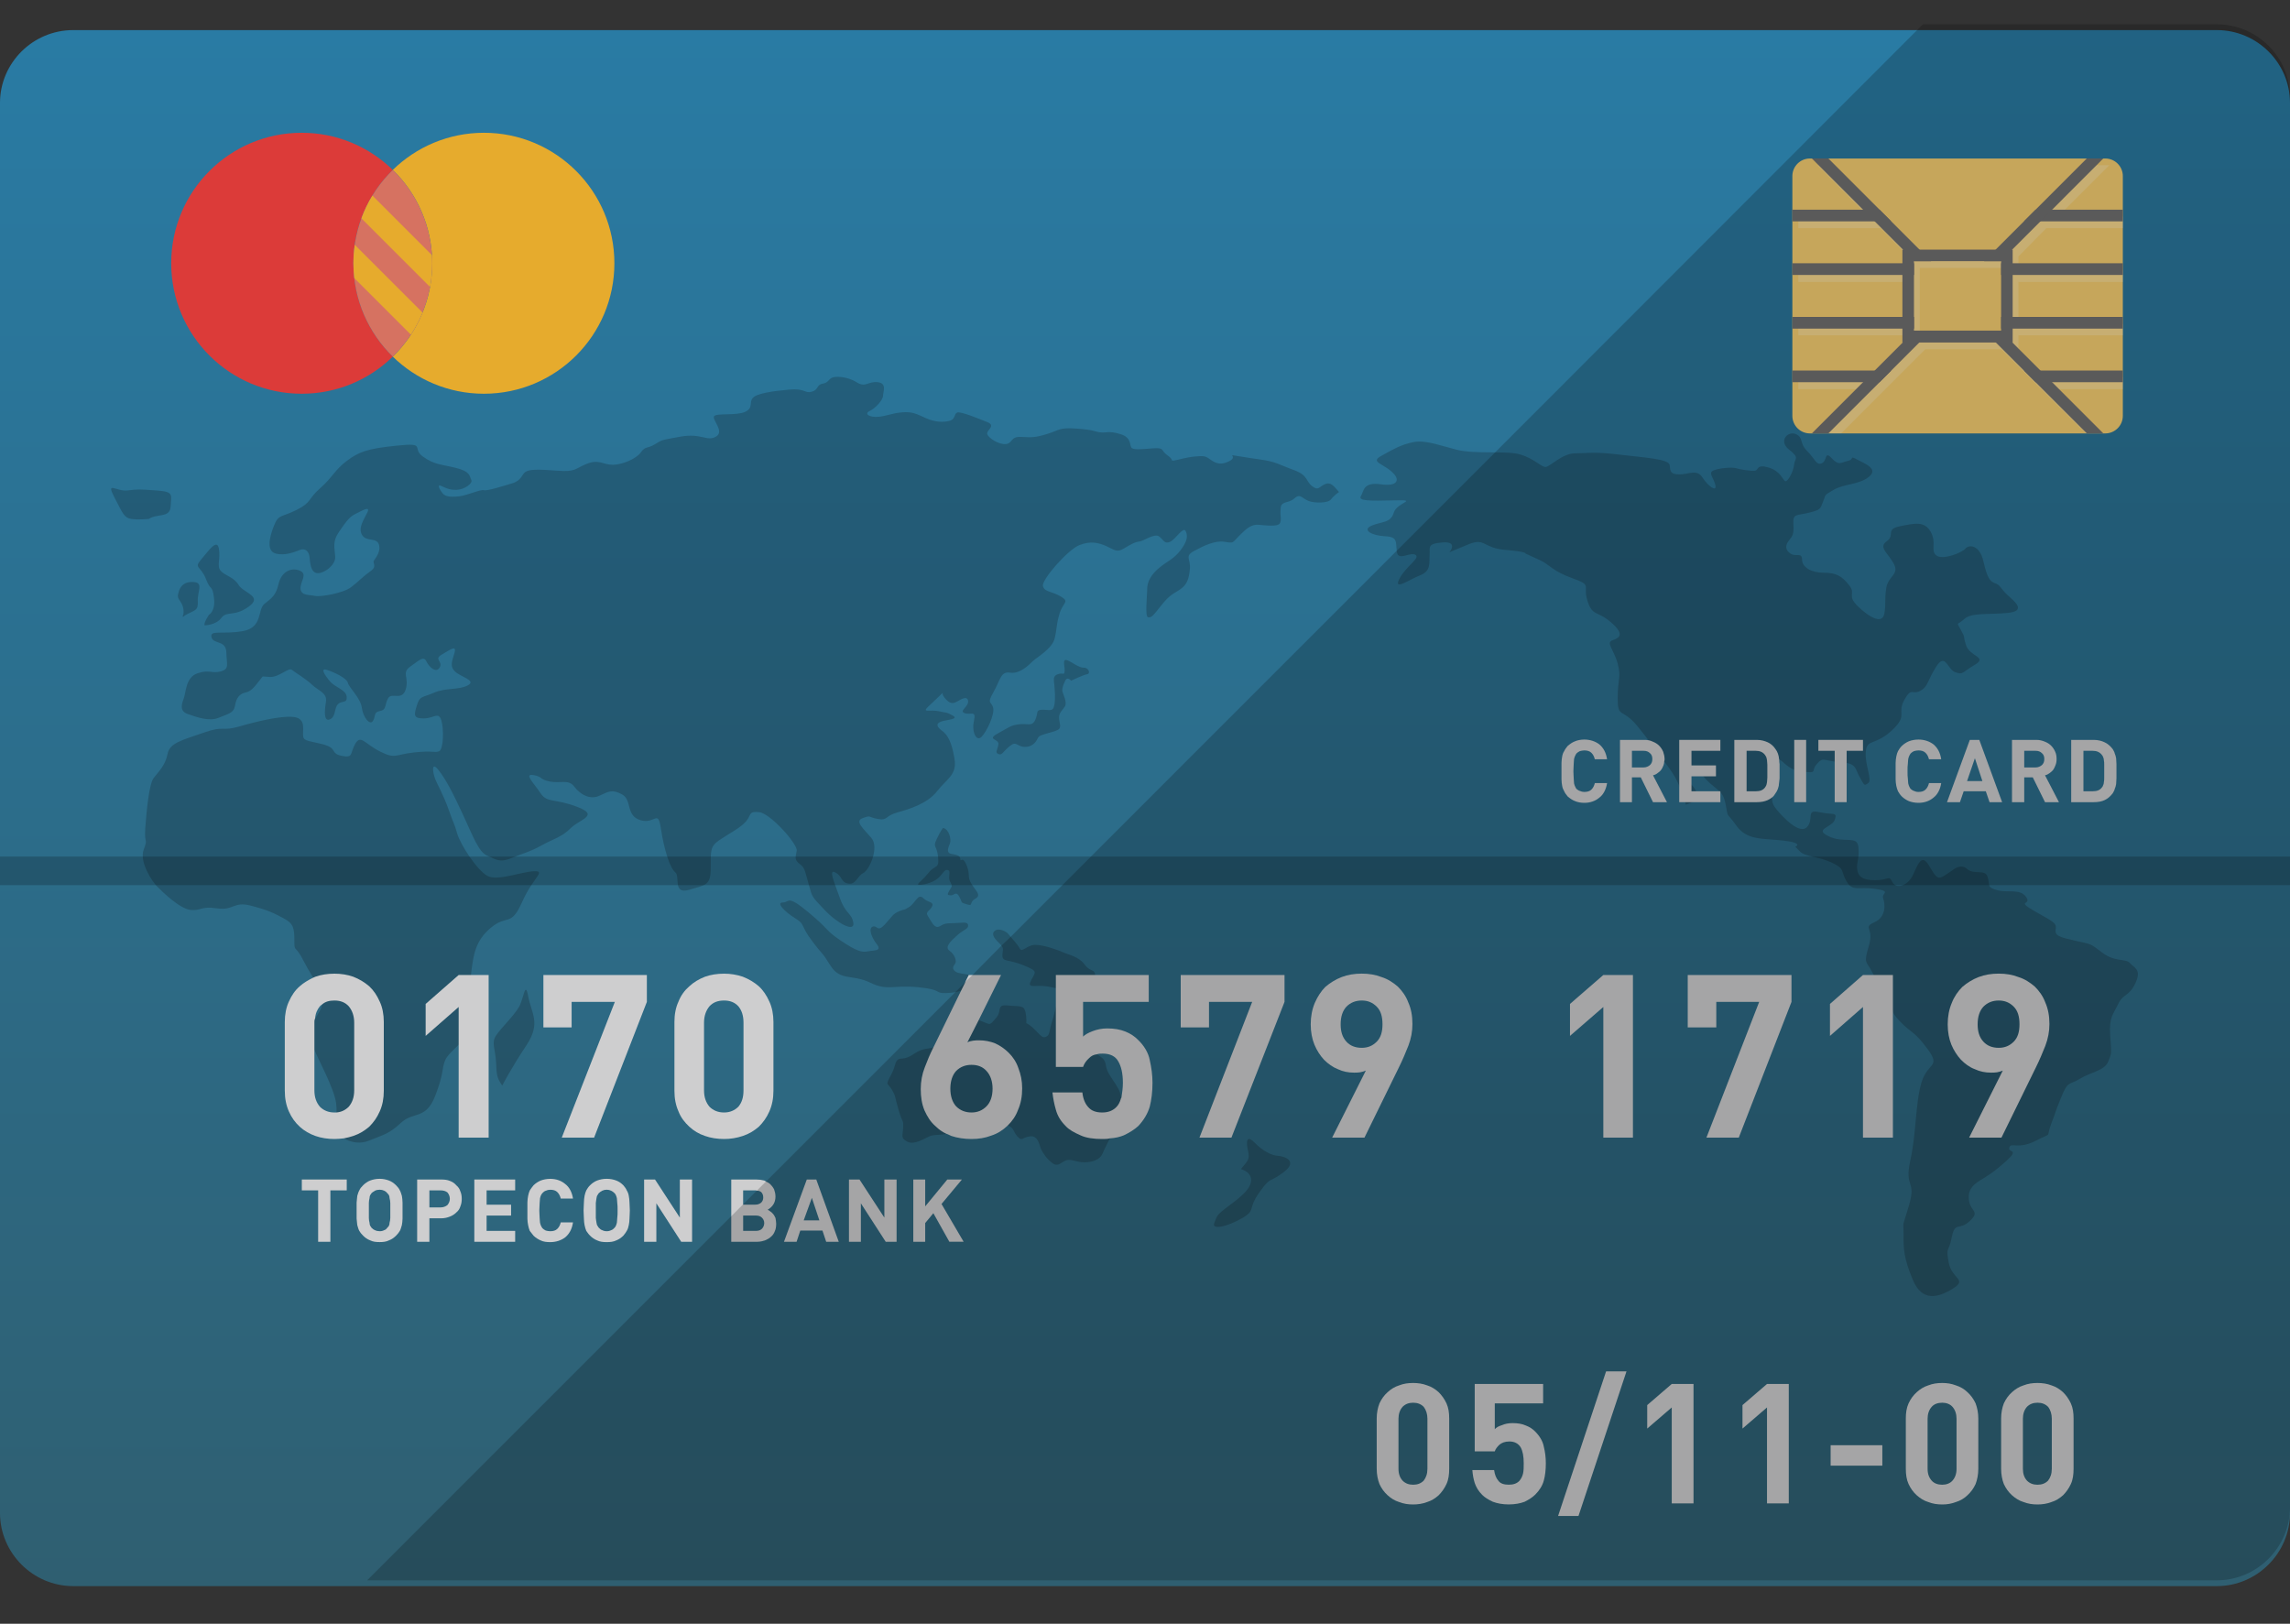 <svg width="55" height="39" viewBox="0 0 55 39" fill="none" xmlns="http://www.w3.org/2000/svg">
<rect x="0" y="0" width="55" height="39" fill="#333333" stroke="none"/>
<path d="M55 2.472V36.339C55 37.303 54.207 38.096 53.243 38.096H1.757C0.793 38.096 -6.10352e-05 37.303 -6.10352e-05 36.339V2.472C-6.10352e-05 1.508 0.793 0.723 1.757 0.723H53.243C54.207 0.723 55 1.508 55 2.472Z" fill="url(#paint0_linear_14_29682)"/>
<g opacity="0.2">
<path d="M32.159 11.817C32.04 11.683 31.966 11.564 31.817 11.631C31.669 11.698 31.669 11.794 31.513 11.676C31.357 11.557 31.424 11.416 31.074 11.289C30.725 11.163 30.651 11.089 30.272 11.037C29.893 10.985 29.618 10.933 29.596 10.933C29.574 10.933 29.678 11 29.529 11.074C29.381 11.148 29.262 11.163 29.113 11.067C28.964 10.97 28.972 10.94 28.719 10.963C28.467 10.985 28.318 11.044 28.207 11.059C28.095 11.074 28.207 11.052 28.036 10.933C27.865 10.814 27.984 10.747 27.686 10.769C27.389 10.792 27.263 10.805 27.189 10.765C27.114 10.725 27.204 10.517 26.914 10.428C26.624 10.338 26.565 10.405 26.416 10.383C26.267 10.361 26.275 10.323 25.851 10.294C25.428 10.264 25.45 10.331 25.16 10.42C24.871 10.509 24.796 10.509 24.529 10.494C24.262 10.48 24.328 10.643 24.165 10.665C24.001 10.688 23.741 10.524 23.712 10.428C23.682 10.331 23.935 10.227 23.712 10.138C23.489 10.049 23.073 9.878 22.991 9.908C22.909 9.937 22.954 10.071 22.805 10.108C22.657 10.145 22.464 10.145 22.233 10.041C22.003 9.937 21.914 9.886 21.669 9.904C21.424 9.922 21.29 9.997 21.082 10.012C20.874 10.026 20.747 9.937 20.889 9.87C21.03 9.804 21.208 9.603 21.208 9.506C21.208 9.41 21.312 9.202 21.074 9.179C20.837 9.157 20.792 9.321 20.569 9.179C20.346 9.038 20.056 9.031 19.975 9.075C19.893 9.12 19.893 9.194 19.752 9.217C19.611 9.239 19.663 9.365 19.492 9.41C19.321 9.454 19.343 9.321 18.949 9.358C18.556 9.395 18.177 9.447 18.08 9.558C17.983 9.67 18.102 9.796 17.894 9.893C17.686 9.989 17.211 9.915 17.151 9.997C17.092 10.078 17.412 10.361 17.196 10.487C16.98 10.613 16.847 10.398 16.349 10.487C15.851 10.576 15.911 10.561 15.725 10.673C15.539 10.784 15.502 10.71 15.391 10.866C15.279 11.022 14.945 11.163 14.715 11.163C14.484 11.163 14.388 11.022 14.091 11.141C13.793 11.26 13.838 11.341 13.37 11.304C12.902 11.267 12.709 11.275 12.62 11.334C12.53 11.394 12.53 11.542 12.3 11.609C12.07 11.676 11.713 11.795 11.624 11.773C11.535 11.75 11.23 11.899 11.022 11.921C10.814 11.943 10.695 11.928 10.629 11.847C10.562 11.765 10.487 11.624 10.591 11.668C10.695 11.713 10.784 11.772 10.97 11.765C11.156 11.758 11.364 11.609 11.319 11.527C11.275 11.445 11.312 11.327 10.948 11.238C10.584 11.148 10.428 11.163 10.153 10.963C9.878 10.762 10.257 10.628 9.536 10.703C8.816 10.777 8.623 10.851 8.333 11.067C8.043 11.282 7.984 11.468 7.687 11.728C7.389 11.988 7.493 12.062 7.122 12.248C6.75 12.434 6.691 12.345 6.58 12.627C6.468 12.909 6.394 13.236 6.624 13.296C6.854 13.355 7.092 13.251 7.211 13.206C7.33 13.162 7.419 13.243 7.434 13.377C7.449 13.511 7.456 13.734 7.605 13.764C7.753 13.793 8.065 13.585 8.051 13.37C8.036 13.154 7.984 13.006 8.132 12.79C8.281 12.575 8.378 12.419 8.534 12.345C8.69 12.27 8.905 12.136 8.823 12.307C8.742 12.478 8.593 12.679 8.697 12.85C8.801 13.021 9.039 12.902 9.098 13.073C9.158 13.243 9.017 13.407 8.979 13.466C8.942 13.526 9.068 13.6 8.898 13.719C8.727 13.838 8.615 13.964 8.43 14.105C8.244 14.246 7.694 14.343 7.568 14.313C7.441 14.284 7.233 14.313 7.218 14.143C7.204 13.972 7.404 13.786 7.196 13.704C6.988 13.622 6.758 13.734 6.691 14.024C6.624 14.313 6.52 14.365 6.349 14.506C6.178 14.648 6.32 15.078 5.822 15.16C5.324 15.242 5.042 15.123 5.079 15.301C5.116 15.48 5.428 15.368 5.436 15.665C5.443 15.963 5.517 16.067 5.302 16.126C5.086 16.185 5.034 16.074 4.745 16.171C4.455 16.267 4.47 16.631 4.41 16.787C4.351 16.943 4.321 17.084 4.514 17.151C4.707 17.218 5.02 17.337 5.25 17.24C5.48 17.144 5.614 17.129 5.644 16.951C5.673 16.772 5.748 16.661 5.904 16.631C6.06 16.602 6.164 16.423 6.253 16.319C6.342 16.215 6.253 16.252 6.483 16.26C6.713 16.267 6.929 16.022 7.011 16.089C7.092 16.156 7.337 16.297 7.493 16.445C7.649 16.594 7.865 16.639 7.828 16.861C7.791 17.084 7.776 17.343 7.924 17.277C8.073 17.211 8.021 17.01 8.117 16.913C8.214 16.817 8.34 16.906 8.326 16.735C8.311 16.564 8.058 16.52 7.924 16.364C7.791 16.208 7.687 16.037 7.85 16.089C8.013 16.141 8.325 16.282 8.355 16.401C8.385 16.52 8.66 16.765 8.69 16.995C8.719 17.226 8.883 17.434 8.957 17.315C9.031 17.196 8.964 17.107 9.128 17.077C9.291 17.047 9.232 16.928 9.321 16.772C9.41 16.616 9.655 16.847 9.744 16.557C9.834 16.267 9.633 16.167 9.856 16.009C10.079 15.851 10.175 15.747 10.242 15.888C10.309 16.029 10.48 16.178 10.562 16.029C10.643 15.881 10.413 15.836 10.606 15.725C10.799 15.613 10.97 15.48 10.918 15.673C10.866 15.866 10.792 15.992 10.926 16.126C11.059 16.26 11.453 16.341 11.238 16.46C11.022 16.579 10.71 16.512 10.421 16.639C10.131 16.765 10.086 16.706 10.012 16.943C9.938 17.181 9.93 17.255 10.175 17.255C10.42 17.255 10.532 17.084 10.599 17.3C10.665 17.515 10.651 17.998 10.547 18.043C10.443 18.087 10.398 18.021 9.938 18.073C9.477 18.125 9.499 18.236 9.128 18.05C8.756 17.864 8.667 17.634 8.533 17.864C8.4 18.095 8.496 18.212 8.206 18.154C7.917 18.095 8.125 17.969 7.738 17.872C7.352 17.776 7.278 17.805 7.278 17.634C7.278 17.463 7.33 17.241 7.025 17.218C6.72 17.196 6.186 17.322 5.747 17.449C5.309 17.575 5.398 17.419 4.893 17.597C4.388 17.776 4.076 17.835 4.024 18.11C3.972 18.385 3.801 18.541 3.689 18.689C3.578 18.838 3.518 19.492 3.489 19.893C3.459 20.294 3.563 20.108 3.452 20.405C3.34 20.703 3.652 21.171 3.778 21.297C3.905 21.423 4.313 21.824 4.573 21.854C4.833 21.884 4.811 21.758 5.212 21.817C5.613 21.876 5.606 21.646 6.015 21.75C6.423 21.854 6.572 21.928 6.81 22.055C7.047 22.181 7.07 22.285 7.07 22.59C7.07 22.895 7.085 22.664 7.3 23.095C7.515 23.526 7.894 23.927 7.671 24.299C7.449 24.67 7.352 24.737 7.493 25.086C7.634 25.435 8.028 26.141 8.073 26.498C8.117 26.854 8.006 26.877 8.05 27.092C8.095 27.308 8.496 27.545 8.86 27.397C9.224 27.248 9.336 27.241 9.633 26.966C9.93 26.691 10.227 26.899 10.45 26.327C10.673 25.755 10.599 25.688 10.695 25.458C10.792 25.227 11.371 24.893 11.394 24.477C11.416 24.061 11.267 23.749 11.319 23.348C11.371 22.947 11.409 22.597 11.795 22.278C12.181 21.959 12.27 22.271 12.538 21.669C12.805 21.067 13.125 20.918 12.828 20.926C12.53 20.933 11.951 21.171 11.706 21.037C11.461 20.904 11.059 20.294 10.978 20.012C10.896 19.73 10.926 19.871 10.784 19.47C10.643 19.068 10.51 18.86 10.45 18.704C10.391 18.548 10.354 18.273 10.532 18.496C10.71 18.719 10.881 19.054 11.119 19.566C11.357 20.079 11.498 20.473 11.706 20.554C11.914 20.636 11.981 20.733 12.293 20.606C12.605 20.48 12.716 20.465 13.013 20.302C13.311 20.138 13.489 20.109 13.704 19.893C13.92 19.678 14.41 19.588 13.868 19.381C13.325 19.172 13.14 19.291 12.984 19.054C12.828 18.816 12.575 18.578 12.806 18.615C13.036 18.652 12.947 18.719 13.207 18.771C13.467 18.823 13.652 18.706 13.794 18.895C13.935 19.083 14.172 19.217 14.395 19.113C14.618 19.009 14.707 18.95 14.945 19.083C15.183 19.217 15.027 19.596 15.384 19.7C15.74 19.804 15.8 19.418 15.874 19.908C15.948 20.398 16.09 20.851 16.216 20.948C16.342 21.045 16.149 21.491 16.55 21.372C16.951 21.253 17.07 21.268 17.07 20.852C17.07 20.436 17.055 20.331 17.271 20.183C17.486 20.034 17.783 19.886 17.917 19.73C18.051 19.574 17.969 19.477 18.236 19.507C18.504 19.537 19.165 20.279 19.135 20.435C19.106 20.591 19.076 20.651 19.202 20.747C19.328 20.844 19.321 20.874 19.418 21.223C19.514 21.572 19.492 21.52 19.797 21.847C20.101 22.174 20.532 22.404 20.495 22.166C20.458 21.929 20.309 21.958 20.175 21.579C20.042 21.201 19.886 20.859 20.064 20.956C20.242 21.052 20.19 21.193 20.376 21.223C20.562 21.253 20.591 21.037 20.733 20.97C20.874 20.904 21.127 20.361 20.926 20.123C20.725 19.886 20.517 19.722 20.725 19.648C20.933 19.574 20.837 19.626 21.082 19.67C21.327 19.715 21.253 19.596 21.55 19.514C21.847 19.433 22.278 19.299 22.508 19.002C22.739 18.704 22.991 18.615 22.924 18.221C22.858 17.828 22.768 17.657 22.627 17.553C22.486 17.449 22.479 17.375 22.605 17.33C22.731 17.285 23.058 17.278 22.872 17.181C22.687 17.085 22.776 17.137 22.56 17.085C22.345 17.033 22.114 17.137 22.308 16.958C22.501 16.78 22.649 16.632 22.649 16.632C22.649 16.632 22.597 16.669 22.724 16.802C22.85 16.936 22.932 16.877 22.991 16.847C23.051 16.817 23.229 16.691 23.251 16.832C23.274 16.973 23.021 17.077 23.169 17.129C23.318 17.181 23.452 17.048 23.392 17.315C23.333 17.583 23.452 17.828 23.578 17.694C23.704 17.56 23.89 17.166 23.853 17.003C23.816 16.84 23.69 16.921 23.86 16.624C24.031 16.327 24.031 16.119 24.262 16.156C24.492 16.193 24.715 15.97 24.804 15.881C24.893 15.792 25.272 15.584 25.331 15.331C25.391 15.079 25.361 15.042 25.443 14.752C25.525 14.462 25.703 14.462 25.48 14.328C25.257 14.195 25.086 14.224 25.049 14.076C25.012 13.927 25.644 13.207 25.919 13.095C26.193 12.984 26.387 13.036 26.572 13.117C26.758 13.199 26.817 13.281 26.988 13.177C27.159 13.073 27.271 13.013 27.367 13.006C27.464 12.998 27.731 12.798 27.843 12.887C27.954 12.976 27.969 13.073 28.103 13.013C28.236 12.954 28.415 12.642 28.474 12.753C28.534 12.865 28.519 12.998 28.355 13.214C28.192 13.429 28.051 13.466 27.843 13.637C27.634 13.808 27.553 13.986 27.553 14.143C27.553 14.299 27.494 14.819 27.575 14.826C27.657 14.833 27.679 14.811 27.895 14.536C28.11 14.261 28.221 14.247 28.363 14.143C28.504 14.039 28.556 13.912 28.578 13.667C28.601 13.422 28.444 13.362 28.675 13.236C28.905 13.11 29.18 12.976 29.41 13.013C29.64 13.05 29.588 13.043 29.759 12.872C29.93 12.701 30.049 12.59 30.227 12.605C30.406 12.62 30.695 12.657 30.74 12.568C30.785 12.478 30.747 12.404 30.755 12.278C30.762 12.151 30.747 12.099 30.918 12.055C31.089 12.01 31.082 11.951 31.164 11.921C31.245 11.891 31.297 11.98 31.431 12.033C31.565 12.085 31.892 12.092 31.966 11.995C32.04 11.899 32.159 11.817 32.159 11.817Z" fill="#040000"/>
<path d="M25.636 15.859C25.733 15.895 25.918 16.044 26.03 16.037C26.141 16.03 26.201 16.178 26.112 16.193C26.022 16.208 25.725 16.349 25.725 16.349C25.725 16.349 25.636 16.238 25.584 16.349C25.532 16.46 25.502 16.542 25.517 16.609C25.532 16.676 25.636 16.869 25.577 16.966C25.517 17.062 25.436 17.114 25.436 17.233C25.436 17.352 25.51 17.478 25.406 17.53C25.302 17.582 25.198 17.597 25.109 17.627C25.02 17.657 24.953 17.664 24.916 17.746C24.878 17.828 24.789 17.946 24.604 17.939C24.418 17.932 24.418 17.783 24.247 17.924C24.076 18.065 24.069 18.147 23.979 18.11C23.89 18.073 23.957 18.021 23.979 17.88C24.002 17.738 23.675 17.776 23.972 17.612C24.269 17.449 24.269 17.426 24.47 17.397C24.67 17.367 24.782 17.463 24.863 17.293C24.945 17.122 24.863 17.055 25.027 17.047C25.19 17.04 25.294 17.114 25.324 16.929C25.354 16.743 25.331 16.587 25.324 16.468C25.317 16.349 25.272 16.238 25.406 16.193C25.54 16.148 25.554 16.23 25.569 16.126C25.584 16.022 25.495 15.807 25.636 15.859Z" fill="#040000"/>
<path d="M22.649 19.886C22.791 19.908 22.857 20.16 22.813 20.264C22.768 20.368 22.724 20.487 22.85 20.509C22.976 20.532 23.066 20.547 23.066 20.636C23.066 20.725 23.117 20.539 23.214 20.777C23.311 21.015 23.221 21.052 23.333 21.23C23.444 21.409 23.578 21.498 23.422 21.587C23.266 21.676 23.385 21.773 23.222 21.721C23.058 21.669 23.125 21.698 23.043 21.542C22.962 21.386 22.91 21.512 22.835 21.505C22.761 21.498 22.739 21.498 22.798 21.394C22.858 21.29 22.887 21.297 22.82 21.178C22.754 21.059 22.858 20.918 22.761 20.896C22.665 20.874 22.635 21.037 22.464 21.141C22.293 21.245 22.041 21.275 22.048 21.238C22.055 21.2 22.152 21.148 22.308 20.955C22.464 20.762 22.561 20.881 22.531 20.584C22.501 20.287 22.397 20.368 22.494 20.16C22.59 19.952 22.649 19.886 22.649 19.886Z" fill="#040000"/>
<path d="M22.174 21.572C22.286 21.684 22.434 21.654 22.389 21.765C22.345 21.876 22.212 21.891 22.286 22.003C22.36 22.114 22.427 22.277 22.523 22.263C22.62 22.248 22.612 22.174 22.85 22.174C23.088 22.174 23.236 22.122 23.251 22.218C23.266 22.315 23.147 22.322 22.991 22.463C22.835 22.604 22.679 22.746 22.805 22.835C22.932 22.924 22.984 23.087 22.939 23.147C22.895 23.206 22.85 23.266 22.954 23.34C23.058 23.414 23.556 23.392 23.437 23.57C23.318 23.749 23.028 23.845 22.724 23.852C22.419 23.86 22.664 23.771 22.047 23.711C21.431 23.652 21.327 23.808 20.896 23.6C20.465 23.392 20.183 23.57 19.945 23.191C19.707 22.812 19.804 22.998 19.507 22.604C19.209 22.211 19.351 22.211 19.098 22.055C18.845 21.899 18.63 21.676 18.801 21.676C18.972 21.676 18.89 21.475 19.418 21.913C19.945 22.352 19.804 22.329 20.19 22.59C20.576 22.85 20.703 22.879 20.844 22.85C20.985 22.82 21.193 22.85 21.059 22.679C20.926 22.508 20.851 22.292 20.963 22.255C21.074 22.218 21.067 22.404 21.253 22.203C21.438 22.003 21.438 21.951 21.602 21.884C21.765 21.817 21.676 21.884 21.832 21.787C21.988 21.691 22.048 21.445 22.174 21.572Z" fill="#040000"/>
<path d="M24.217 22.433C24.298 22.537 24.433 22.671 24.492 22.783C24.551 22.894 24.663 22.688 24.878 22.695C25.094 22.701 25.413 22.82 25.547 22.879C25.681 22.939 25.911 22.976 26.052 23.169C26.193 23.362 26.297 23.251 26.305 23.444C26.312 23.637 26.342 23.615 26.468 23.726C26.594 23.837 26.617 24.046 26.394 23.956C26.171 23.867 26.104 23.563 25.866 23.592C25.629 23.622 25.725 23.689 25.539 23.726C25.354 23.763 25.272 23.696 25.049 23.681C24.826 23.667 24.663 23.741 24.767 23.54C24.871 23.34 24.945 23.332 24.581 23.184C24.217 23.035 24.076 23.109 24.076 22.953C24.076 22.797 24.135 22.782 23.994 22.649C23.853 22.515 23.808 22.418 23.898 22.352C23.987 22.285 24.165 22.366 24.217 22.433Z" fill="#040000"/>
<path d="M24.648 24.573C24.893 24.7 24.99 24.952 25.109 24.908C25.227 24.863 25.183 24.789 25.272 24.521C25.361 24.254 25.369 23.979 25.48 24.09C25.591 24.202 25.488 24.419 25.666 24.489C25.844 24.558 25.881 24.61 25.919 24.819C25.956 25.027 25.993 24.96 26.178 25.175C26.364 25.391 26.531 25.354 26.563 25.599C26.595 25.844 26.907 26.096 26.922 26.349C26.936 26.602 26.981 26.78 26.795 27.099C26.609 27.419 26.535 27.582 26.476 27.716C26.416 27.85 26.238 27.917 26.045 27.917C25.852 27.917 25.74 27.835 25.621 27.865C25.502 27.894 25.421 28.043 25.28 27.939C25.139 27.835 25.057 27.701 25.012 27.619C24.968 27.538 24.945 27.263 24.737 27.293C24.529 27.322 24.559 27.426 24.433 27.293C24.306 27.159 24.395 27.047 24.024 26.988C23.652 26.928 23.556 26.899 23.4 26.936C23.244 26.973 23.08 27.025 22.91 27.159C22.739 27.293 22.471 27.226 22.323 27.293C22.174 27.359 21.951 27.508 21.788 27.419C21.624 27.33 21.684 27.285 21.691 27.077C21.698 26.869 21.684 27.01 21.58 26.654C21.476 26.297 21.52 26.349 21.424 26.178C21.327 26.007 21.253 26.089 21.387 25.844C21.52 25.599 21.476 25.547 21.55 25.465C21.624 25.383 21.691 25.487 21.944 25.317C22.196 25.146 22.27 25.22 22.501 25.131C22.731 25.042 22.783 24.7 22.924 24.596C23.066 24.492 23.103 24.41 23.207 24.41C23.311 24.41 23.43 24.47 23.615 24.544C23.801 24.618 23.764 24.626 23.92 24.455C24.076 24.284 23.92 24.12 24.202 24.15C24.485 24.18 24.588 24.135 24.626 24.299C24.663 24.462 24.648 24.573 24.648 24.573Z" fill="#040000"/>
<path d="M29.804 28.08C29.953 27.887 30.027 27.865 29.975 27.642C29.923 27.419 29.938 27.244 30.131 27.443C30.324 27.642 30.54 27.753 30.688 27.761C30.837 27.768 31.193 27.88 30.829 28.154C30.465 28.429 30.532 28.236 30.242 28.645C29.953 29.053 30.176 29.061 29.826 29.261C29.477 29.462 29.091 29.551 29.165 29.373C29.239 29.195 29.202 29.195 29.522 28.957C29.841 28.719 30.049 28.541 30.049 28.34C30.049 28.14 29.804 28.08 29.804 28.08Z" fill="#040000"/>
<path d="M12.062 26.074C11.929 25.881 11.929 25.822 11.914 25.51C11.899 25.198 11.795 25.049 11.914 24.871C12.033 24.692 12.345 24.395 12.464 24.187C12.583 23.979 12.612 23.533 12.687 23.934C12.761 24.336 12.999 24.573 12.642 25.108C12.285 25.643 12.062 26.074 12.062 26.074Z" fill="#040000"/>
<path d="M4.915 15.019C4.886 14.96 5.019 14.767 5.019 14.767C5.019 14.767 5.183 14.677 5.138 14.351C5.094 14.024 5.064 14.217 4.945 13.905C4.826 13.593 4.648 13.652 4.826 13.444C5.005 13.236 5.212 12.924 5.257 13.177C5.302 13.429 5.198 13.593 5.302 13.711C5.406 13.83 5.614 13.855 5.732 14.051C5.851 14.246 6.327 14.321 5.97 14.573C5.614 14.826 5.45 14.662 5.316 14.841C5.183 15.019 4.915 15.019 4.915 15.019Z" fill="#040000"/>
<path d="M4.44 14.781C4.678 14.648 4.764 14.677 4.751 14.439C4.737 14.202 4.9 13.994 4.648 13.979C4.395 13.964 4.321 14.113 4.291 14.216C4.261 14.32 4.261 14.35 4.336 14.454C4.41 14.558 4.425 14.707 4.395 14.781C4.366 14.856 4.44 14.781 4.44 14.781Z" fill="#040000"/>
<path d="M3.578 12.463C3.771 12.329 4.083 12.448 4.098 12.166C4.113 11.884 4.187 11.809 3.756 11.78C3.325 11.75 3.325 11.75 3.058 11.78C2.79 11.809 2.538 11.542 2.746 11.943C2.954 12.345 2.984 12.434 3.147 12.463C3.311 12.493 3.578 12.463 3.578 12.463Z" fill="#040000"/>
<path d="M33.489 11.394C33.257 11.128 32.88 11.111 33.177 10.948C33.474 10.784 33.652 10.68 33.935 10.621C34.217 10.562 34.514 10.68 34.975 10.799C35.436 10.918 36.178 10.814 36.52 10.918C36.862 11.022 37.026 11.23 37.13 11.215C37.233 11.2 37.531 10.888 37.828 10.888C38.125 10.888 38.274 10.844 38.883 10.918C39.492 10.992 40.086 11.022 40.101 11.171C40.116 11.319 40.116 11.394 40.339 11.394C40.562 11.394 40.755 11.26 40.889 11.468C41.023 11.676 41.23 11.825 41.201 11.661C41.171 11.498 41.023 11.364 41.141 11.305C41.26 11.245 41.602 11.215 41.691 11.245C41.78 11.275 42.063 11.319 42.152 11.305C42.241 11.29 42.182 11.141 42.479 11.23C42.776 11.319 42.82 11.542 42.88 11.557C42.939 11.572 43.073 11.329 43.088 11.168C43.103 11.007 43.236 11.007 42.969 10.799C42.702 10.591 42.943 10.339 43.134 10.428C43.326 10.517 43.207 10.636 43.4 10.829C43.593 11.022 43.623 11.186 43.757 11.126C43.89 11.067 43.816 10.814 43.994 11.007C44.173 11.2 44.217 11.103 44.381 11.07C44.544 11.037 44.41 10.933 44.603 11.037C44.797 11.141 45.123 11.26 44.886 11.453C44.648 11.646 44.291 11.617 44.039 11.765C43.786 11.914 43.861 11.869 43.786 12.047C43.712 12.226 43.742 12.241 43.444 12.315C43.147 12.389 43.058 12.33 43.073 12.582C43.088 12.835 43.058 12.865 42.954 12.998C42.85 13.132 42.91 13.251 43.029 13.31C43.147 13.37 43.281 13.266 43.281 13.444C43.281 13.623 43.504 13.756 43.801 13.756C44.098 13.756 44.232 13.831 44.41 14.053C44.589 14.276 44.336 14.291 44.633 14.573C44.93 14.856 45.213 14.989 45.257 14.737C45.302 14.484 45.257 14.425 45.302 14.128C45.346 13.831 45.629 13.801 45.48 13.533C45.332 13.266 45.109 13.147 45.317 12.998C45.525 12.85 45.272 12.713 45.629 12.64C45.985 12.568 46.223 12.508 46.372 12.775C46.52 13.043 46.357 13.221 46.505 13.34C46.654 13.459 47.115 13.281 47.204 13.177C47.293 13.073 47.545 13.088 47.635 13.474C47.724 13.86 47.783 13.964 47.917 14.009C48.051 14.053 48.051 14.143 48.214 14.291C48.378 14.44 48.69 14.677 48.214 14.722C47.739 14.767 47.352 14.707 47.174 14.87C46.996 15.034 46.981 14.915 47.1 15.138C47.219 15.361 47.129 15.212 47.219 15.495C47.308 15.777 47.754 15.777 47.426 15.97C47.1 16.163 47.159 16.208 46.966 16.148C46.773 16.089 46.728 15.662 46.505 16.009C46.282 16.357 46.312 16.49 46.119 16.594C45.926 16.698 45.911 16.49 45.733 16.817C45.554 17.144 45.837 17.174 45.436 17.545C45.034 17.917 44.841 17.738 44.812 18.05C44.782 18.362 44.975 18.734 44.871 18.808C44.767 18.883 44.782 18.868 44.663 18.66C44.544 18.452 44.603 18.333 44.188 18.303C43.771 18.273 43.801 18.169 43.638 18.348C43.474 18.526 43.697 18.585 43.236 18.526C42.776 18.466 42.716 17.917 42.627 18.556C42.538 19.195 42.523 19.269 42.672 19.447C42.82 19.625 43.222 20.056 43.4 19.863C43.578 19.67 43.355 19.432 43.697 19.507C44.039 19.581 44.128 19.492 44.069 19.685C44.009 19.878 43.549 19.908 43.92 20.086C44.291 20.265 44.604 20.056 44.633 20.339C44.663 20.621 44.589 20.695 44.603 20.859C44.618 21.022 44.693 21.141 45.034 21.141C45.376 21.141 45.361 21.007 45.45 21.186C45.54 21.364 45.822 21.275 45.941 21.022C46.06 20.77 46.149 20.487 46.327 20.785C46.505 21.082 46.535 21.141 46.713 21.022C46.892 20.903 46.892 20.903 46.892 20.903C46.892 20.903 47.085 20.725 47.248 20.873C47.412 21.022 47.679 20.859 47.739 21.067C47.798 21.275 47.709 21.304 47.962 21.379C48.214 21.453 48.511 21.334 48.66 21.542C48.809 21.75 48.407 21.616 48.838 21.869C49.269 22.122 49.403 22.151 49.373 22.315C49.343 22.478 49.462 22.508 49.849 22.597C50.235 22.686 50.176 22.642 50.488 22.879C50.8 23.117 51.052 23.013 51.156 23.132C51.26 23.251 51.439 23.281 51.29 23.608C51.142 23.934 50.993 23.86 50.874 24.113C50.755 24.365 50.651 24.425 50.681 24.871C50.711 25.316 50.725 25.272 50.636 25.495C50.547 25.718 50.22 25.747 49.953 25.911C49.685 26.074 49.67 25.941 49.492 26.386C49.314 26.832 49.418 26.594 49.269 26.981C49.121 27.367 49.329 27.174 48.898 27.397C48.467 27.619 48.303 27.426 48.259 27.56C48.214 27.694 48.511 27.59 48.199 27.872C47.887 28.154 47.754 28.229 47.56 28.348C47.367 28.466 47.248 28.6 47.293 28.853C47.338 29.105 47.56 29.091 47.308 29.328C47.055 29.566 46.951 29.328 46.877 29.715C46.803 30.101 46.728 29.923 46.803 30.324C46.877 30.725 47.263 30.725 46.907 30.948C46.55 31.171 46.164 31.275 45.941 30.74C45.718 30.205 45.718 29.997 45.718 29.64C45.718 29.284 45.673 29.551 45.852 28.942C46.03 28.333 45.733 28.541 45.881 27.872C46.03 27.203 46 26.49 46.149 26C46.297 25.509 46.624 25.643 46.297 25.198C45.971 24.752 45.911 24.826 45.629 24.529C45.346 24.232 45.525 24.291 45.361 23.934C45.198 23.578 45.094 23.608 44.96 23.34C44.826 23.073 44.752 23.162 44.886 22.716C45.02 22.27 44.722 22.285 45.02 22.151C45.317 22.018 45.272 21.691 45.228 21.572C45.183 21.453 45.45 21.409 45.035 21.349C44.618 21.29 44.499 21.423 44.351 21.171C44.202 20.918 44.321 20.874 44.009 20.725C43.697 20.576 43.355 20.576 43.237 20.457C43.118 20.339 43.118 20.339 43.118 20.339C43.118 20.339 43.34 20.249 42.835 20.19C42.33 20.131 41.959 20.19 41.706 19.833C41.453 19.477 41.513 19.685 41.453 19.358C41.394 19.031 41.32 19.031 41.082 18.823C40.844 18.615 40.844 18.496 40.621 18.407C40.398 18.318 40.354 18.348 40.354 18.392C40.354 18.437 40.339 18.615 40.547 18.778C40.755 18.942 40.77 19.09 40.77 19.165C40.77 19.239 40.487 19.328 40.487 19.328C40.487 19.328 40.487 19.239 40.398 19.031C40.309 18.823 40.279 18.719 40.101 18.466C39.923 18.214 39.878 18.184 39.878 18.184C39.878 18.184 39.67 17.857 39.314 17.426C38.957 16.995 38.853 17.263 38.853 16.773C38.853 16.282 38.942 16.282 38.853 15.941C38.764 15.599 38.556 15.435 38.734 15.376C38.912 15.316 39.016 15.227 38.69 14.945C38.363 14.663 38.244 14.811 38.125 14.425C38.006 14.039 38.259 14.068 37.768 13.89C37.278 13.712 37.218 13.563 36.996 13.459C36.773 13.355 36.639 13.296 36.639 13.296C36.639 13.296 36.684 13.251 36.148 13.207C35.614 13.162 35.673 12.909 35.272 13.073C34.871 13.236 34.811 13.266 34.811 13.266C34.811 13.266 35.034 12.999 34.648 13.028C34.262 13.058 34.351 13.147 34.336 13.325C34.321 13.504 34.38 13.712 34.113 13.816C33.845 13.92 33.459 14.202 33.608 13.905C33.756 13.608 34.128 13.4 33.994 13.325C33.86 13.251 33.578 13.489 33.548 13.251C33.518 13.014 33.578 12.895 33.266 12.88C32.954 12.865 32.701 12.731 32.939 12.627C33.177 12.523 33.4 12.568 33.474 12.315C33.548 12.062 34.098 12.003 33.489 12.018C32.88 12.033 32.612 12.033 32.686 11.914C32.761 11.795 32.731 11.572 33.162 11.632C33.593 11.691 33.593 11.512 33.489 11.394Z" fill="#040000"/>
</g>
<path d="M9.12 24.056C9.055 23.909 8.973 23.786 8.867 23.688C8.753 23.59 8.63 23.517 8.483 23.459C8.344 23.41 8.189 23.386 8.033 23.386C7.87 23.386 7.715 23.41 7.576 23.459C7.559 23.467 7.535 23.476 7.519 23.484C7.404 23.541 7.29 23.606 7.2 23.688C7.085 23.786 7.004 23.909 6.938 24.056C6.873 24.195 6.84 24.366 6.84 24.546V26.197C6.84 26.385 6.873 26.549 6.938 26.695C7.004 26.843 7.085 26.957 7.2 27.063C7.306 27.161 7.437 27.235 7.576 27.284C7.715 27.333 7.87 27.357 8.033 27.357C8.107 27.357 8.189 27.349 8.262 27.341C8.336 27.325 8.417 27.308 8.483 27.284C8.63 27.235 8.752 27.161 8.867 27.063C8.973 26.957 9.055 26.843 9.12 26.695C9.186 26.549 9.218 26.385 9.218 26.197V24.546C9.218 24.366 9.186 24.195 9.12 24.056ZM8.507 26.189C8.507 26.36 8.458 26.483 8.377 26.581C8.295 26.663 8.197 26.712 8.074 26.72H8.033C7.886 26.72 7.772 26.671 7.682 26.581C7.6 26.483 7.551 26.36 7.551 26.189V24.562C7.551 24.53 7.551 24.505 7.559 24.481C7.559 24.473 7.568 24.465 7.568 24.465C7.576 24.342 7.617 24.252 7.682 24.17C7.698 24.154 7.715 24.138 7.731 24.129C7.813 24.056 7.911 24.031 8.033 24.031C8.172 24.031 8.287 24.072 8.377 24.17C8.458 24.268 8.507 24.399 8.507 24.562L8.507 26.189Z" fill="#CECECF"/>
<path d="M11.016 23.418L10.223 24.113V24.881L11.016 24.186V27.324H11.736V23.418H11.016Z" fill="#CECECF"/>
<path d="M13.051 23.418V24.677H13.729V24.064H14.767L13.492 27.324H14.269L15.536 24.064V23.418H13.051Z" fill="#CECECF"/>
<path d="M18.478 24.056C18.412 23.909 18.331 23.786 18.224 23.688C18.11 23.59 17.987 23.517 17.84 23.459C17.693 23.41 17.546 23.386 17.391 23.386C17.227 23.386 17.072 23.41 16.933 23.459C16.786 23.517 16.663 23.59 16.557 23.688C16.443 23.786 16.353 23.909 16.296 24.056C16.23 24.195 16.198 24.366 16.198 24.546V26.197C16.198 26.385 16.23 26.548 16.296 26.695C16.353 26.843 16.443 26.957 16.557 27.063C16.663 27.161 16.786 27.235 16.933 27.284C17.072 27.333 17.227 27.357 17.391 27.357C17.546 27.357 17.693 27.333 17.84 27.284C17.987 27.235 18.11 27.161 18.224 27.063C18.331 26.957 18.412 26.843 18.478 26.695C18.543 26.548 18.576 26.385 18.576 26.197V24.546C18.576 24.366 18.543 24.195 18.478 24.056ZM17.857 26.189C17.857 26.36 17.816 26.483 17.734 26.581C17.644 26.671 17.53 26.72 17.391 26.72C17.244 26.72 17.129 26.671 17.039 26.581C16.958 26.483 16.909 26.36 16.909 26.189V24.562C16.909 24.399 16.958 24.268 17.039 24.17C17.129 24.072 17.244 24.031 17.391 24.031C17.53 24.031 17.644 24.072 17.734 24.17C17.816 24.268 17.857 24.399 17.857 24.562V26.189Z" fill="#CECECF"/>
<path d="M24.46 25.657C24.411 25.51 24.329 25.388 24.231 25.29C24.133 25.192 24.027 25.118 23.904 25.061C23.782 25.012 23.651 24.987 23.52 24.987C23.471 24.987 23.422 24.987 23.373 24.995C23.324 25.004 23.275 25.012 23.234 25.036L23.504 24.505L24.043 23.418H23.267L23.185 23.582V23.59L23.087 23.786L22.441 25.11C22.433 25.126 22.425 25.143 22.417 25.159C22.335 25.322 22.27 25.478 22.212 25.633C22.147 25.796 22.114 25.976 22.114 26.156C22.114 26.344 22.139 26.515 22.204 26.671C22.27 26.818 22.351 26.949 22.466 27.047C22.548 27.128 22.629 27.186 22.735 27.235H22.744C22.776 27.251 22.817 27.267 22.85 27.284C22.997 27.333 23.16 27.357 23.332 27.357C23.504 27.357 23.659 27.333 23.806 27.276C23.961 27.227 24.084 27.145 24.198 27.038L24.206 27.03C24.313 26.924 24.395 26.81 24.452 26.654C24.517 26.507 24.55 26.336 24.55 26.14C24.55 25.96 24.517 25.805 24.46 25.657ZM23.332 25.576C23.487 25.576 23.61 25.625 23.7 25.731C23.79 25.829 23.839 25.976 23.839 26.148C23.839 26.328 23.79 26.475 23.692 26.573C23.594 26.671 23.479 26.72 23.332 26.72C23.185 26.72 23.062 26.671 22.964 26.573C22.874 26.475 22.825 26.328 22.825 26.148C22.825 25.968 22.874 25.821 22.964 25.723C23.062 25.625 23.185 25.576 23.332 25.576Z" fill="#CECECF"/>
<path d="M27.614 25.461C27.582 25.29 27.483 25.118 27.328 24.971C27.247 24.889 27.149 24.824 27.026 24.775C26.903 24.726 26.764 24.701 26.593 24.701C26.462 24.701 26.348 24.726 26.241 24.767C26.135 24.808 26.062 24.848 26.013 24.897V24.064H27.59V23.418H25.359V25.625H26.013C26.037 25.551 26.086 25.478 26.16 25.412C26.209 25.363 26.266 25.331 26.348 25.322C26.389 25.306 26.438 25.306 26.486 25.306C26.666 25.306 26.789 25.372 26.854 25.486C26.928 25.608 26.969 25.78 26.969 26.009C26.969 26.131 26.952 26.246 26.936 26.352C26.936 26.368 26.928 26.377 26.92 26.385C26.92 26.393 26.92 26.393 26.92 26.393C26.895 26.475 26.862 26.54 26.813 26.589C26.723 26.679 26.617 26.72 26.47 26.72C26.323 26.72 26.209 26.679 26.135 26.589C26.061 26.507 26.012 26.393 25.996 26.238H25.277C25.293 26.377 25.318 26.515 25.359 26.654C25.399 26.802 25.473 26.924 25.596 27.047C25.677 27.137 25.8 27.202 25.947 27.267C26.086 27.333 26.266 27.357 26.47 27.357C26.544 27.357 26.601 27.357 26.658 27.341H26.666C26.789 27.333 26.895 27.308 26.993 27.268C27.132 27.202 27.247 27.129 27.337 27.047C27.476 26.9 27.565 26.744 27.614 26.581C27.655 26.418 27.68 26.23 27.68 26.009C27.68 25.821 27.655 25.641 27.614 25.461Z" fill="#CECECF"/>
<path d="M28.358 23.418V24.677H29.037V24.064H30.074L28.808 27.324H29.576L30.851 24.064V23.418H28.358Z" fill="#CECECF"/>
<path d="M33.825 24.08C33.768 23.925 33.678 23.802 33.572 23.696C33.458 23.598 33.335 23.516 33.18 23.467C33.033 23.41 32.877 23.385 32.706 23.385C32.534 23.385 32.371 23.41 32.224 23.467C32.077 23.524 31.946 23.606 31.831 23.704C31.725 23.81 31.643 23.941 31.578 24.088C31.513 24.243 31.48 24.415 31.48 24.603C31.48 24.791 31.513 24.954 31.57 25.093C31.627 25.232 31.709 25.355 31.799 25.453C31.897 25.551 32.011 25.633 32.134 25.681C32.256 25.739 32.387 25.763 32.518 25.763C32.567 25.763 32.616 25.763 32.665 25.755C32.714 25.747 32.763 25.731 32.804 25.714L31.995 27.324H32.771L33.596 25.641C33.686 25.461 33.76 25.281 33.825 25.118C33.891 24.946 33.923 24.774 33.923 24.595C33.923 24.399 33.891 24.227 33.825 24.08ZM33.065 25.02C32.967 25.118 32.853 25.167 32.706 25.167C32.55 25.167 32.428 25.118 32.338 25.02C32.24 24.913 32.199 24.774 32.199 24.603C32.199 24.415 32.248 24.276 32.338 24.178C32.436 24.08 32.559 24.031 32.706 24.031C32.853 24.031 32.967 24.08 33.065 24.178C33.163 24.276 33.204 24.415 33.204 24.603C33.204 24.783 33.163 24.922 33.065 25.02Z" fill="#CECECF"/>
<path d="M38.508 23.418L37.707 24.113V24.881L38.508 24.186V27.324H39.219V23.418H38.508Z" fill="#CECECF"/>
<path d="M40.535 23.418V24.677H41.221V24.064H42.251L40.984 27.324H41.761L43.027 24.064V23.418H40.535Z" fill="#CECECF"/>
<path d="M44.744 23.418L43.951 24.113V24.881L44.744 24.186V27.324H45.463V23.418H44.744Z" fill="#CECECF"/>
<path d="M49.124 24.08C49.067 23.925 48.977 23.802 48.871 23.696C48.756 23.598 48.634 23.516 48.478 23.467C48.331 23.41 48.176 23.385 48.004 23.385C47.833 23.385 47.669 23.41 47.522 23.467C47.375 23.524 47.244 23.606 47.13 23.704C47.024 23.81 46.934 23.941 46.877 24.088C46.811 24.243 46.779 24.415 46.779 24.603C46.779 24.791 46.811 24.954 46.868 25.093C46.926 25.232 47.007 25.355 47.097 25.453C47.195 25.551 47.301 25.633 47.432 25.681C47.555 25.739 47.686 25.763 47.816 25.763C47.865 25.763 47.914 25.763 47.963 25.755C48.013 25.747 48.061 25.731 48.102 25.714L47.293 27.324H48.07L48.895 25.641C48.985 25.461 49.059 25.281 49.124 25.118C49.189 24.946 49.222 24.774 49.222 24.595C49.222 24.399 49.189 24.227 49.124 24.08ZM48.364 25.02C48.266 25.118 48.151 25.167 48.004 25.167C47.849 25.167 47.727 25.118 47.637 25.02C47.538 24.913 47.498 24.774 47.498 24.603C47.498 24.415 47.547 24.276 47.637 24.178C47.735 24.08 47.857 24.031 48.004 24.031C48.151 24.031 48.266 24.08 48.364 24.178C48.462 24.276 48.503 24.415 48.503 24.603C48.503 24.783 48.462 24.922 48.364 25.02Z" fill="#CECECF"/>
<path d="M34.741 33.707C34.692 33.601 34.626 33.511 34.553 33.438C34.471 33.364 34.381 33.307 34.275 33.274C34.169 33.233 34.054 33.217 33.94 33.217C33.817 33.217 33.711 33.233 33.605 33.274C33.498 33.307 33.408 33.364 33.327 33.438C33.245 33.511 33.18 33.601 33.131 33.707C33.09 33.814 33.065 33.936 33.065 34.067V35.276C33.065 35.415 33.09 35.538 33.131 35.644C33.18 35.751 33.245 35.84 33.327 35.914C33.408 35.987 33.498 36.045 33.605 36.077C33.711 36.118 33.817 36.135 33.94 36.135C34.054 36.135 34.169 36.118 34.275 36.077C34.381 36.045 34.471 35.987 34.553 35.914C34.626 35.84 34.692 35.751 34.741 35.644C34.79 35.538 34.806 35.415 34.806 35.276V34.067C34.806 33.936 34.79 33.814 34.741 33.707ZM34.283 35.276C34.283 35.399 34.25 35.489 34.193 35.563C34.128 35.628 34.046 35.661 33.94 35.661C33.834 35.661 33.752 35.628 33.687 35.563C33.621 35.489 33.588 35.399 33.588 35.276V34.075C33.588 33.961 33.621 33.863 33.687 33.789C33.752 33.724 33.834 33.691 33.94 33.691C34.046 33.691 34.128 33.724 34.193 33.789C34.25 33.863 34.283 33.961 34.283 34.075V35.276Z" fill="#CECECF"/>
<path d="M37.078 34.745C37.053 34.614 36.98 34.492 36.865 34.377C36.808 34.32 36.735 34.271 36.645 34.238C36.555 34.197 36.449 34.181 36.326 34.181C36.236 34.181 36.146 34.197 36.073 34.23C35.991 34.255 35.934 34.287 35.901 34.328V33.707H37.062V33.241H35.419V34.859H35.901C35.918 34.802 35.959 34.753 36.008 34.704C36.065 34.655 36.138 34.622 36.253 34.622C36.375 34.622 36.465 34.671 36.522 34.761C36.571 34.851 36.596 34.974 36.596 35.145C36.596 35.235 36.596 35.317 36.58 35.391C36.563 35.464 36.531 35.522 36.49 35.57C36.424 35.636 36.343 35.66 36.236 35.66C36.13 35.66 36.04 35.636 35.991 35.57C35.934 35.505 35.901 35.423 35.885 35.309H35.362C35.37 35.415 35.386 35.513 35.419 35.619C35.452 35.718 35.509 35.816 35.599 35.905C35.656 35.963 35.746 36.02 35.852 36.069C35.959 36.11 36.089 36.134 36.236 36.134C36.383 36.134 36.514 36.11 36.62 36.069C36.718 36.02 36.808 35.963 36.874 35.897C36.972 35.799 37.045 35.685 37.078 35.562C37.111 35.448 37.127 35.301 37.127 35.145C37.127 35.007 37.111 34.876 37.078 34.745Z" fill="#CECECF"/>
<path d="M38.574 32.939L37.421 36.412H37.911L39.064 32.939H38.574Z" fill="#CECECF"/>
<path d="M40.151 33.241L39.562 33.748V34.312L40.151 33.805V36.11H40.674V33.241H40.151Z" fill="#CECECF"/>
<path d="M42.439 33.241L41.85 33.748V34.312L42.439 33.805V36.11H42.962V33.241H42.439Z" fill="#CECECF"/>
<path d="M43.967 34.712V35.203H45.209V34.712H43.967Z" fill="#CECECF"/>
<path d="M47.449 33.707C47.4 33.601 47.334 33.511 47.253 33.438C47.179 33.364 47.081 33.307 46.975 33.274C46.868 33.233 46.762 33.217 46.648 33.217C46.525 33.217 46.419 33.233 46.313 33.274C46.207 33.307 46.117 33.364 46.035 33.438C45.953 33.511 45.888 33.601 45.839 33.707C45.79 33.814 45.773 33.936 45.773 34.067V35.276C45.773 35.415 45.79 35.538 45.839 35.644C45.888 35.751 45.953 35.84 46.035 35.914C46.117 35.987 46.207 36.045 46.313 36.077C46.419 36.118 46.525 36.135 46.648 36.135C46.762 36.135 46.868 36.118 46.975 36.077C47.081 36.045 47.179 35.987 47.253 35.914C47.334 35.84 47.4 35.751 47.449 35.644C47.489 35.538 47.514 35.415 47.514 35.276V34.067C47.514 33.936 47.489 33.814 47.449 33.707ZM46.991 35.276C46.991 35.399 46.958 35.489 46.893 35.563C46.836 35.628 46.746 35.661 46.648 35.661C46.541 35.661 46.452 35.628 46.395 35.563C46.329 35.489 46.296 35.399 46.296 35.276V34.075C46.296 33.961 46.329 33.863 46.395 33.789C46.452 33.724 46.541 33.691 46.648 33.691C46.746 33.691 46.836 33.724 46.893 33.789C46.958 33.863 46.991 33.961 46.991 34.075V35.276Z" fill="#CECECF"/>
<path d="M49.737 33.707C49.688 33.601 49.623 33.511 49.549 33.438C49.467 33.364 49.377 33.307 49.271 33.274C49.165 33.233 49.05 33.217 48.936 33.217C48.813 33.217 48.707 33.233 48.601 33.274C48.495 33.307 48.405 33.364 48.323 33.438C48.241 33.511 48.176 33.601 48.127 33.707C48.086 33.814 48.062 33.936 48.062 34.067V35.276C48.062 35.415 48.086 35.538 48.127 35.644C48.176 35.751 48.241 35.84 48.323 35.914C48.405 35.987 48.495 36.045 48.601 36.077C48.707 36.118 48.813 36.135 48.936 36.135C49.05 36.135 49.165 36.118 49.271 36.077C49.377 36.045 49.467 35.987 49.549 35.914C49.623 35.84 49.688 35.751 49.737 35.644C49.786 35.538 49.802 35.415 49.802 35.276V34.067C49.802 33.936 49.786 33.814 49.737 33.707ZM49.279 35.276C49.279 35.399 49.246 35.489 49.189 35.563C49.124 35.628 49.042 35.661 48.936 35.661C48.83 35.661 48.748 35.628 48.683 35.563C48.617 35.489 48.585 35.399 48.585 35.276V34.075C48.585 33.961 48.617 33.863 48.683 33.789C48.748 33.724 48.83 33.691 48.936 33.691C49.042 33.691 49.124 33.724 49.189 33.789C49.247 33.863 49.279 33.961 49.279 34.075V35.276Z" fill="#CECECF"/>
<path d="M7.249 28.33V28.591H7.641V29.826H7.935V28.591H8.328V28.33H7.249Z" fill="#CECECF"/>
<path d="M9.652 28.722C9.635 28.673 9.627 28.632 9.603 28.591C9.586 28.55 9.553 28.509 9.513 28.469C9.464 28.42 9.406 28.379 9.341 28.354C9.276 28.33 9.202 28.313 9.12 28.313C9.03 28.313 8.957 28.33 8.892 28.354C8.826 28.379 8.769 28.42 8.72 28.469C8.679 28.509 8.646 28.55 8.63 28.591C8.606 28.632 8.597 28.673 8.581 28.722C8.573 28.771 8.573 28.828 8.565 28.885V29.269C8.573 29.326 8.573 29.376 8.581 29.425C8.597 29.474 8.606 29.523 8.63 29.564C8.646 29.596 8.679 29.637 8.72 29.678C8.769 29.727 8.826 29.768 8.892 29.792C8.957 29.825 9.031 29.833 9.12 29.833C9.202 29.833 9.276 29.825 9.341 29.792C9.406 29.768 9.464 29.727 9.513 29.678C9.553 29.637 9.586 29.596 9.603 29.564C9.627 29.523 9.635 29.474 9.652 29.425C9.66 29.376 9.668 29.326 9.668 29.269V28.885C9.668 28.828 9.66 28.771 9.652 28.722ZM9.374 29.253C9.374 29.302 9.365 29.335 9.357 29.367C9.357 29.4 9.349 29.425 9.341 29.441C9.333 29.457 9.316 29.474 9.3 29.49C9.284 29.515 9.259 29.539 9.227 29.547C9.194 29.564 9.161 29.572 9.12 29.572C9.079 29.572 9.039 29.564 9.006 29.547C8.981 29.539 8.949 29.515 8.924 29.49C8.916 29.474 8.9 29.457 8.891 29.441C8.883 29.425 8.875 29.4 8.875 29.367C8.867 29.335 8.859 29.302 8.859 29.253V28.893C8.859 28.853 8.867 28.812 8.875 28.779C8.875 28.746 8.883 28.722 8.891 28.706C8.9 28.689 8.916 28.673 8.924 28.657C8.949 28.632 8.982 28.616 9.006 28.599C9.039 28.583 9.079 28.575 9.12 28.575C9.161 28.575 9.194 28.583 9.227 28.599C9.259 28.616 9.284 28.632 9.3 28.657C9.316 28.673 9.333 28.689 9.341 28.706C9.349 28.722 9.357 28.747 9.357 28.779C9.365 28.812 9.374 28.853 9.374 28.893V29.253Z" fill="#CECECF"/>
<path d="M11.057 28.616C11.041 28.559 11.008 28.51 10.959 28.469C10.918 28.42 10.869 28.387 10.804 28.363C10.747 28.338 10.673 28.33 10.6 28.33H10.019V29.826H10.313V29.262H10.599C10.673 29.262 10.746 29.245 10.804 29.221C10.869 29.196 10.918 29.163 10.959 29.122C11.008 29.082 11.041 29.033 11.057 28.975C11.082 28.918 11.09 28.853 11.09 28.796C11.09 28.73 11.082 28.673 11.057 28.616ZM10.747 28.943C10.706 28.976 10.649 29 10.583 29H10.313V28.591H10.583C10.649 28.591 10.706 28.608 10.747 28.641C10.779 28.681 10.804 28.73 10.804 28.796C10.804 28.853 10.779 28.902 10.747 28.943Z" fill="#CECECF"/>
<path d="M12.373 28.591V28.33H11.392V29.826H12.373V29.564H11.687V29.196H12.275V28.935H11.687V28.591H12.373Z" fill="#CECECF"/>
<path d="M13.386 29.515C13.345 29.556 13.288 29.572 13.215 29.572C13.174 29.572 13.141 29.564 13.108 29.556C13.076 29.54 13.051 29.523 13.027 29.499C13.019 29.482 13.002 29.466 12.994 29.442C12.986 29.425 12.978 29.401 12.97 29.368C12.97 29.335 12.961 29.303 12.961 29.254C12.961 29.205 12.953 29.147 12.953 29.074C12.953 29 12.961 28.943 12.961 28.894C12.961 28.853 12.97 28.812 12.97 28.78C12.978 28.747 12.986 28.723 12.994 28.706C13.002 28.69 13.019 28.665 13.027 28.657C13.051 28.633 13.076 28.608 13.108 28.6C13.141 28.584 13.174 28.576 13.215 28.576C13.288 28.576 13.345 28.592 13.386 28.633C13.427 28.674 13.452 28.723 13.468 28.788H13.762C13.738 28.633 13.672 28.51 13.574 28.437C13.476 28.355 13.354 28.314 13.215 28.314C13.133 28.314 13.051 28.33 12.986 28.355C12.929 28.379 12.863 28.42 12.814 28.469C12.782 28.51 12.749 28.551 12.724 28.592C12.708 28.633 12.692 28.674 12.684 28.723C12.675 28.772 12.667 28.829 12.667 28.886V29.27C12.667 29.327 12.675 29.376 12.684 29.425C12.692 29.474 12.708 29.523 12.724 29.564C12.749 29.597 12.782 29.638 12.814 29.679C12.863 29.728 12.929 29.769 12.986 29.793C13.051 29.826 13.133 29.834 13.215 29.834C13.354 29.834 13.476 29.793 13.574 29.72C13.672 29.638 13.738 29.523 13.762 29.36H13.468C13.452 29.425 13.427 29.474 13.386 29.515Z" fill="#CECECF"/>
<path d="M15.119 28.885C15.119 28.828 15.111 28.771 15.102 28.722C15.094 28.673 15.078 28.632 15.053 28.591C15.037 28.55 15.005 28.509 14.972 28.469C14.923 28.42 14.866 28.379 14.8 28.354C14.735 28.33 14.661 28.313 14.571 28.313C14.482 28.313 14.408 28.33 14.343 28.354C14.277 28.379 14.22 28.42 14.171 28.469C14.13 28.509 14.105 28.55 14.081 28.591C14.065 28.632 14.048 28.673 14.04 28.722C14.032 28.771 14.024 28.828 14.024 28.885C14.024 28.942 14.016 29 14.016 29.073C14.016 29.147 14.024 29.212 14.024 29.27C14.024 29.327 14.032 29.376 14.04 29.425C14.048 29.474 14.065 29.523 14.081 29.564C14.105 29.596 14.13 29.637 14.171 29.678C14.22 29.727 14.277 29.768 14.343 29.793C14.408 29.825 14.482 29.834 14.571 29.834C14.661 29.834 14.735 29.825 14.8 29.793C14.866 29.768 14.923 29.727 14.972 29.678C15.005 29.637 15.037 29.596 15.053 29.564C15.078 29.523 15.094 29.474 15.102 29.425C15.111 29.376 15.119 29.327 15.119 29.27C15.119 29.212 15.127 29.147 15.127 29.073C15.127 29 15.119 28.942 15.119 28.885ZM14.825 29.253C14.825 29.302 14.816 29.335 14.816 29.367C14.808 29.4 14.8 29.425 14.792 29.441C14.784 29.457 14.776 29.474 14.759 29.49C14.735 29.515 14.71 29.539 14.678 29.547C14.645 29.564 14.612 29.572 14.571 29.572C14.53 29.572 14.498 29.564 14.465 29.547C14.432 29.539 14.408 29.515 14.383 29.49C14.367 29.474 14.359 29.457 14.351 29.441C14.334 29.425 14.334 29.4 14.326 29.367C14.318 29.335 14.318 29.302 14.31 29.253V28.893C14.318 28.853 14.318 28.812 14.326 28.779C14.334 28.746 14.334 28.722 14.351 28.706C14.359 28.689 14.367 28.673 14.383 28.657C14.408 28.632 14.432 28.616 14.465 28.599C14.498 28.583 14.53 28.575 14.571 28.575C14.612 28.575 14.645 28.583 14.678 28.599C14.71 28.616 14.735 28.632 14.759 28.657C14.776 28.673 14.784 28.689 14.792 28.706C14.8 28.722 14.808 28.747 14.816 28.779C14.816 28.812 14.825 28.853 14.825 28.893C14.833 28.942 14.833 29 14.833 29.073C14.833 29.147 14.833 29.204 14.825 29.253Z" fill="#CECECF"/>
<path d="M16.328 28.33V29.245L15.732 28.33H15.47V29.826H15.764V28.902L16.361 29.826H16.622V28.33H16.328Z" fill="#CECECF"/>
<path d="M18.625 29.253C18.608 29.212 18.584 29.171 18.551 29.139C18.535 29.122 18.519 29.106 18.502 29.098C18.486 29.082 18.47 29.073 18.437 29.057C18.559 28.983 18.625 28.885 18.625 28.738C18.625 28.673 18.609 28.616 18.592 28.567C18.568 28.518 18.535 28.477 18.494 28.436C18.462 28.412 18.437 28.395 18.396 28.379C18.388 28.371 18.372 28.363 18.355 28.354C18.29 28.338 18.233 28.33 18.159 28.33H17.563V29.826H18.184C18.257 29.826 18.323 29.809 18.372 29.793C18.429 29.768 18.478 29.744 18.519 29.703C18.56 29.67 18.592 29.621 18.609 29.572C18.633 29.523 18.642 29.458 18.642 29.392C18.641 29.343 18.633 29.294 18.625 29.253ZM17.848 28.591H18.134C18.151 28.591 18.167 28.591 18.175 28.599C18.224 28.599 18.249 28.608 18.282 28.632C18.314 28.665 18.331 28.706 18.331 28.763C18.331 28.812 18.314 28.853 18.282 28.885C18.241 28.918 18.2 28.934 18.134 28.934H17.848V28.591ZM18.298 29.515C18.265 29.547 18.216 29.564 18.159 29.564H17.849V29.196H18.159C18.216 29.196 18.265 29.212 18.298 29.245C18.331 29.278 18.355 29.319 18.355 29.376C18.355 29.433 18.331 29.482 18.298 29.515Z" fill="#CECECF"/>
<path d="M19.605 28.33H19.377L18.829 29.826H19.132L19.221 29.556H19.753L19.843 29.826H20.145L19.605 28.33ZM19.303 29.311L19.499 28.771L19.679 29.311H19.303Z" fill="#CECECF"/>
<path d="M21.24 28.33V29.245L20.643 28.33H20.39V29.826H20.676V28.902L21.273 29.826H21.534V28.33H21.24Z" fill="#CECECF"/>
<path d="M22.613 28.918L23.103 28.33H22.752L22.221 28.975V28.33H21.935V29.826H22.221V29.376L22.417 29.139L22.801 29.825H23.144L22.613 28.918Z" fill="#CECECF"/>
<path d="M38.222 18.964C38.181 19.005 38.124 19.021 38.05 19.021C38.01 19.021 37.977 19.013 37.944 18.997C37.911 18.989 37.887 18.964 37.862 18.948C37.854 18.931 37.838 18.915 37.83 18.89C37.822 18.874 37.813 18.85 37.805 18.817C37.805 18.784 37.797 18.744 37.797 18.703C37.797 18.654 37.789 18.596 37.789 18.523C37.789 18.449 37.797 18.392 37.797 18.343C37.797 18.294 37.805 18.261 37.805 18.229C37.813 18.196 37.822 18.172 37.83 18.155C37.838 18.131 37.854 18.114 37.862 18.098C37.887 18.073 37.911 18.057 37.944 18.041C37.977 18.033 38.01 18.024 38.05 18.024C38.124 18.024 38.181 18.041 38.222 18.082C38.263 18.122 38.287 18.172 38.304 18.237H38.598C38.573 18.073 38.508 17.959 38.41 17.877C38.312 17.804 38.189 17.763 38.05 17.763C37.969 17.763 37.887 17.779 37.83 17.804C37.764 17.828 37.707 17.869 37.65 17.918C37.617 17.959 37.585 18 37.568 18.041C37.544 18.073 37.527 18.122 37.519 18.172C37.511 18.221 37.503 18.27 37.503 18.327V18.719C37.503 18.776 37.511 18.825 37.519 18.874C37.527 18.923 37.544 18.964 37.568 19.005C37.585 19.046 37.617 19.087 37.65 19.128C37.707 19.177 37.764 19.218 37.83 19.242C37.887 19.267 37.969 19.283 38.05 19.283C38.189 19.283 38.312 19.242 38.41 19.16C38.508 19.087 38.573 18.964 38.598 18.809H38.304C38.287 18.874 38.263 18.923 38.222 18.964Z" fill="#CECECF"/>
<path d="M39.701 18.621C39.742 18.613 39.775 18.597 39.807 18.572C39.84 18.548 39.873 18.523 39.897 18.49C39.922 18.458 39.938 18.417 39.955 18.376C39.963 18.351 39.971 18.319 39.971 18.286C39.979 18.27 39.979 18.245 39.979 18.229C39.979 18.172 39.963 18.106 39.946 18.057C39.922 18 39.889 17.951 39.848 17.91C39.807 17.869 39.758 17.837 39.693 17.812C39.66 17.796 39.636 17.788 39.595 17.779H39.587C39.554 17.771 39.522 17.771 39.489 17.771H38.908V19.267H39.195V18.67H39.407L39.701 19.267H40.036L39.701 18.621ZM39.628 18.376C39.587 18.409 39.538 18.433 39.472 18.433H39.195V18.033H39.472C39.538 18.033 39.587 18.049 39.628 18.09C39.669 18.123 39.685 18.172 39.685 18.229C39.685 18.294 39.669 18.335 39.628 18.376Z" fill="#CECECF"/>
<path d="M41.319 18.033V17.771H40.331V19.267H41.319V19.005H40.625V18.646H41.213V18.384H40.625V18.033H41.319Z" fill="#CECECF"/>
<path d="M42.733 18.253C42.733 18.237 42.725 18.221 42.725 18.212C42.725 18.172 42.709 18.131 42.7 18.098C42.684 18.057 42.668 18.024 42.643 17.992C42.594 17.918 42.529 17.861 42.455 17.828C42.382 17.796 42.3 17.771 42.194 17.771H41.654V19.267H42.194C42.3 19.267 42.382 19.25 42.455 19.218C42.496 19.201 42.529 19.177 42.562 19.152C42.594 19.128 42.619 19.095 42.643 19.054C42.668 19.022 42.684 18.989 42.7 18.948C42.709 18.915 42.725 18.875 42.725 18.834C42.733 18.793 42.733 18.744 42.741 18.695V18.351C42.733 18.319 42.733 18.286 42.733 18.253ZM42.447 18.678C42.447 18.719 42.439 18.752 42.439 18.785C42.431 18.817 42.431 18.842 42.423 18.858C42.414 18.883 42.398 18.899 42.39 18.915C42.341 18.981 42.267 19.005 42.169 19.005H41.949V18.033H42.169C42.267 18.033 42.341 18.065 42.39 18.131C42.398 18.147 42.414 18.163 42.423 18.188C42.431 18.204 42.431 18.229 42.439 18.261C42.439 18.294 42.447 18.327 42.447 18.368V18.678Z" fill="#CECECF"/>
<path d="M43.093 17.771V19.267H43.379V17.771H43.093Z" fill="#CECECF"/>
<path d="M43.673 17.771V18.033H44.065V19.267H44.352V18.033H44.744V17.771H43.673Z" fill="#CECECF"/>
<path d="M46.247 18.964C46.206 19.005 46.149 19.021 46.076 19.021C46.035 19.021 46.002 19.013 45.969 18.997C45.937 18.989 45.912 18.964 45.888 18.948C45.88 18.931 45.863 18.915 45.855 18.89C45.847 18.874 45.839 18.85 45.831 18.817C45.831 18.784 45.822 18.744 45.822 18.703C45.814 18.654 45.814 18.596 45.814 18.523C45.814 18.449 45.814 18.392 45.822 18.343C45.822 18.294 45.831 18.261 45.831 18.229C45.839 18.196 45.847 18.172 45.855 18.155C45.863 18.131 45.88 18.114 45.888 18.098C45.912 18.073 45.937 18.057 45.969 18.041C46.002 18.033 46.035 18.024 46.076 18.024C46.149 18.024 46.206 18.041 46.247 18.082C46.288 18.122 46.313 18.172 46.329 18.237H46.623C46.599 18.073 46.533 17.959 46.435 17.877C46.337 17.804 46.215 17.763 46.076 17.763C45.994 17.763 45.912 17.779 45.847 17.804C45.79 17.828 45.724 17.869 45.675 17.918C45.634 17.959 45.61 18 45.585 18.041C45.569 18.073 45.553 18.122 45.544 18.172C45.536 18.221 45.528 18.27 45.528 18.327V18.719C45.528 18.776 45.536 18.825 45.544 18.874C45.553 18.923 45.569 18.964 45.585 19.005C45.61 19.046 45.634 19.087 45.675 19.128C45.724 19.177 45.79 19.218 45.847 19.242C45.912 19.267 45.994 19.283 46.076 19.283C46.215 19.283 46.337 19.242 46.435 19.16C46.533 19.087 46.599 18.964 46.623 18.809H46.329C46.313 18.874 46.288 18.923 46.247 18.964Z" fill="#CECECF"/>
<path d="M47.538 17.771H47.31L46.762 19.267H47.073L47.163 19.005H47.694L47.784 19.267H48.086L47.538 17.771ZM47.244 18.76L47.432 18.212L47.612 18.76H47.244Z" fill="#CECECF"/>
<path d="M49.116 18.621C49.157 18.613 49.189 18.597 49.222 18.572C49.255 18.548 49.287 18.523 49.312 18.49C49.336 18.458 49.353 18.417 49.369 18.376C49.386 18.335 49.394 18.286 49.394 18.229C49.394 18.172 49.386 18.106 49.361 18.057C49.337 18 49.304 17.951 49.263 17.91C49.222 17.869 49.173 17.837 49.108 17.812C49.05 17.788 48.985 17.771 48.912 17.771H48.323V19.267H48.617V18.67H48.822L49.116 19.267H49.451L49.116 18.621ZM49.042 18.376C49.001 18.409 48.952 18.433 48.887 18.433H48.617V18.033H48.887C48.952 18.033 49.001 18.049 49.042 18.09C49.083 18.123 49.099 18.172 49.099 18.229C49.099 18.294 49.083 18.335 49.042 18.376Z" fill="#CECECF"/>
<path d="M50.824 18.212C50.816 18.172 50.807 18.131 50.791 18.098C50.783 18.057 50.758 18.024 50.742 17.992C50.685 17.918 50.62 17.861 50.546 17.828C50.481 17.796 50.391 17.771 50.285 17.771H49.745V19.267H50.285C50.391 19.267 50.481 19.25 50.546 19.218C50.62 19.185 50.685 19.128 50.742 19.054C50.758 19.022 50.783 18.989 50.791 18.948C50.807 18.915 50.816 18.875 50.824 18.834C50.824 18.793 50.832 18.744 50.832 18.695V18.351C50.832 18.302 50.824 18.253 50.824 18.212ZM50.538 18.678C50.538 18.719 50.538 18.752 50.53 18.785C50.53 18.817 50.522 18.842 50.513 18.858C50.505 18.883 50.497 18.899 50.481 18.915C50.432 18.981 50.358 19.005 50.26 19.005H50.039V18.033H50.26C50.358 18.033 50.431 18.065 50.481 18.131C50.497 18.147 50.505 18.163 50.513 18.188C50.522 18.204 50.53 18.229 50.53 18.261C50.538 18.294 50.538 18.327 50.538 18.368V18.678Z" fill="#CECECF"/>
<path d="M50.985 4.228V9.988C50.985 10.22 50.796 10.41 50.564 10.41H43.469C43.238 10.41 43.048 10.22 43.048 9.988V4.228C43.048 3.996 43.238 3.807 43.469 3.807H50.564C50.796 3.807 50.985 3.996 50.985 4.228Z" fill="#F7D072"/>
<path opacity="0.2" d="M49.426 5.202L50.66 3.968H50.26L49.197 5.039L49.034 5.202L48.911 5.316L48.07 6.158H46.239L46.076 5.995L45.398 5.316L45.128 5.039L44.057 3.968H43.657L44.719 5.039L44.883 5.202H43.191V5.48H45.169L45.692 6.011L45.831 6.158V6.485H43.191V6.771H45.831V7.776H43.191V8.054H45.831V8.389H45.847L45.332 8.896L45.168 9.059H43.191V9.345H44.883L43.82 10.408H44.221L45.283 9.345L46.239 8.389H48.07L50.096 10.408H50.489L49.426 9.346H50.987V9.059H49.148L48.478 8.389V8.054H50.987V7.777H48.478V6.771H50.987V6.485H48.478V6.159L49.148 5.48H50.987V5.202H49.426V5.202ZM48.2 8.103H46.108V6.436H48.2V8.103Z" fill="white"/>
<path d="M46.1 5.995L46.378 6.273H47.653L47.767 6.158L47.931 5.995H46.1ZM46.1 5.995L46.378 6.273H47.653L47.767 6.158L47.931 5.995H46.1ZM46.1 5.995L46.378 6.273H47.653L47.767 6.158L47.931 5.995H46.1ZM46.1 5.995L46.378 6.273H47.653L47.767 6.158L47.931 5.995H46.1ZM47.816 8.103L47.653 7.94H46.378L46.223 8.103H46.215L46.1 8.226H47.931L47.816 8.103ZM46.1 5.995L46.378 6.273H47.653L47.767 6.158L47.931 5.995H46.1ZM45.691 5.995V8.226H48.339V5.995H45.691ZM48.062 7.94H45.969V6.273H48.062V7.94ZM46.1 5.995L46.378 6.273H47.653L47.767 6.158L47.931 5.995H46.1ZM46.1 5.995L46.378 6.273H47.653L47.767 6.158L47.931 5.995H46.1ZM46.1 5.995L46.378 6.273H47.653L47.767 6.158L47.931 5.995H46.1ZM46.1 5.995L46.378 6.273H47.653L47.767 6.158L47.931 5.995H46.1ZM46.1 5.995L46.378 6.273H47.653L47.767 6.158L47.931 5.995H46.1ZM46.1 5.995L46.378 6.273H47.653L47.767 6.158L47.931 5.995H46.1Z" fill="#717070"/>
<path d="M45.142 5.036L45.423 5.317H43.047V5.036H45.142Z" fill="#717070"/>
<path d="M50.985 5.036V5.317H48.609L48.89 5.036H50.985Z" fill="#717070"/>
<path d="M45.971 6.323H43.047V6.604H45.971V6.323Z" fill="#717070"/>
<path d="M50.985 6.323H48.061V6.604H50.985V6.323Z" fill="#717070"/>
<path d="M45.971 7.612H43.047V7.893H45.971V7.612Z" fill="#717070"/>
<path d="M50.985 7.612H48.061V7.893H50.985V7.612Z" fill="#717070"/>
<path d="M45.424 8.899L45.143 9.18H43.047V8.899H45.424Z" fill="#717070"/>
<path d="M50.985 8.899V9.18H48.889L48.608 8.899H50.985Z" fill="#717070"/>
<path d="M46.381 7.942L43.913 10.409H43.516L45.983 7.942H46.381Z" fill="#717070"/>
<path d="M50.516 3.806L48.049 6.274H47.652L50.119 3.806H50.516Z" fill="#717070"/>
<path d="M46.38 6.274H45.983L43.516 3.806H43.913L46.38 6.274Z" fill="#717070"/>
<path d="M50.516 10.409H50.119L47.932 8.223L47.815 8.106L47.651 7.942H48.049L48.201 8.095L48.33 8.223L48.482 8.376L49.006 8.899L49.17 9.063L49.287 9.18L49.451 9.344L50.516 10.409Z" fill="#717070"/>
<path d="M8.488 6.323C8.488 5.444 8.851 4.65 9.434 4.081C8.869 3.53 8.098 3.189 7.246 3.189C5.515 3.189 4.112 4.593 4.112 6.323C4.112 8.054 5.516 9.457 7.246 9.457C8.098 9.457 8.87 9.117 9.434 8.566C8.851 7.997 8.488 7.203 8.488 6.323Z" fill="#DC3B39"/>
<path d="M11.622 3.189C10.771 3.189 9.999 3.53 9.434 4.081C10.018 4.65 10.38 5.444 10.38 6.323C10.38 7.203 10.018 7.997 9.434 8.566C9.999 9.117 10.771 9.457 11.622 9.457C13.353 9.457 14.756 8.054 14.756 6.323C14.756 4.593 13.353 3.189 11.622 3.189Z" fill="#E6AB2D"/>
<path d="M10.38 6.324C10.38 5.444 10.018 4.65 9.434 4.081C8.851 4.65 8.488 5.444 8.488 6.324C8.488 7.203 8.851 7.997 9.434 8.566C10.018 7.997 10.38 7.203 10.38 6.324Z" fill="#D67261"/>
<path d="M10.38 6.324C10.38 6.257 10.377 6.192 10.373 6.127L8.944 4.697C8.839 4.869 8.75 5.052 8.68 5.244L10.328 6.892C10.361 6.707 10.38 6.518 10.38 6.324Z" fill="#E6AB2D"/>
<path d="M8.52 5.88C8.5 6.025 8.488 6.173 8.488 6.323C8.488 6.444 8.496 6.562 8.509 6.679L9.868 8.038C9.977 7.872 10.071 7.694 10.148 7.507L8.52 5.88Z" fill="#E6AB2D"/>
<path opacity="0.2" d="M55 20.574H-6.10352e-05V21.26H55V20.574Z" fill="#040000"/>
<path opacity="0.2" d="M55 2.333V36.2C55 37.164 54.207 37.957 53.243 37.957H8.818L17.562 29.212L17.848 28.926L18.175 28.6L18.396 28.379L22.948 23.827L23.185 23.59V23.582L23.34 23.434L23.356 23.418L24.051 22.715L24.272 22.503L25.514 21.261L26.201 20.574L33.547 13.227L35.909 10.866L46.043 0.724L46.182 0.584H53.243C54.207 0.584 55 1.369 55 2.333Z" fill="#040000"/>
<defs>
<linearGradient id="paint0_linear_14_29682" x1="27.5" y1="0.723" x2="27.5" y2="38.096" gradientUnits="userSpaceOnUse">
<stop stop-color="#297BA4"/>
<stop offset="1" stop-color="#2F5F71"/>
</linearGradient>
</defs>
</svg>
